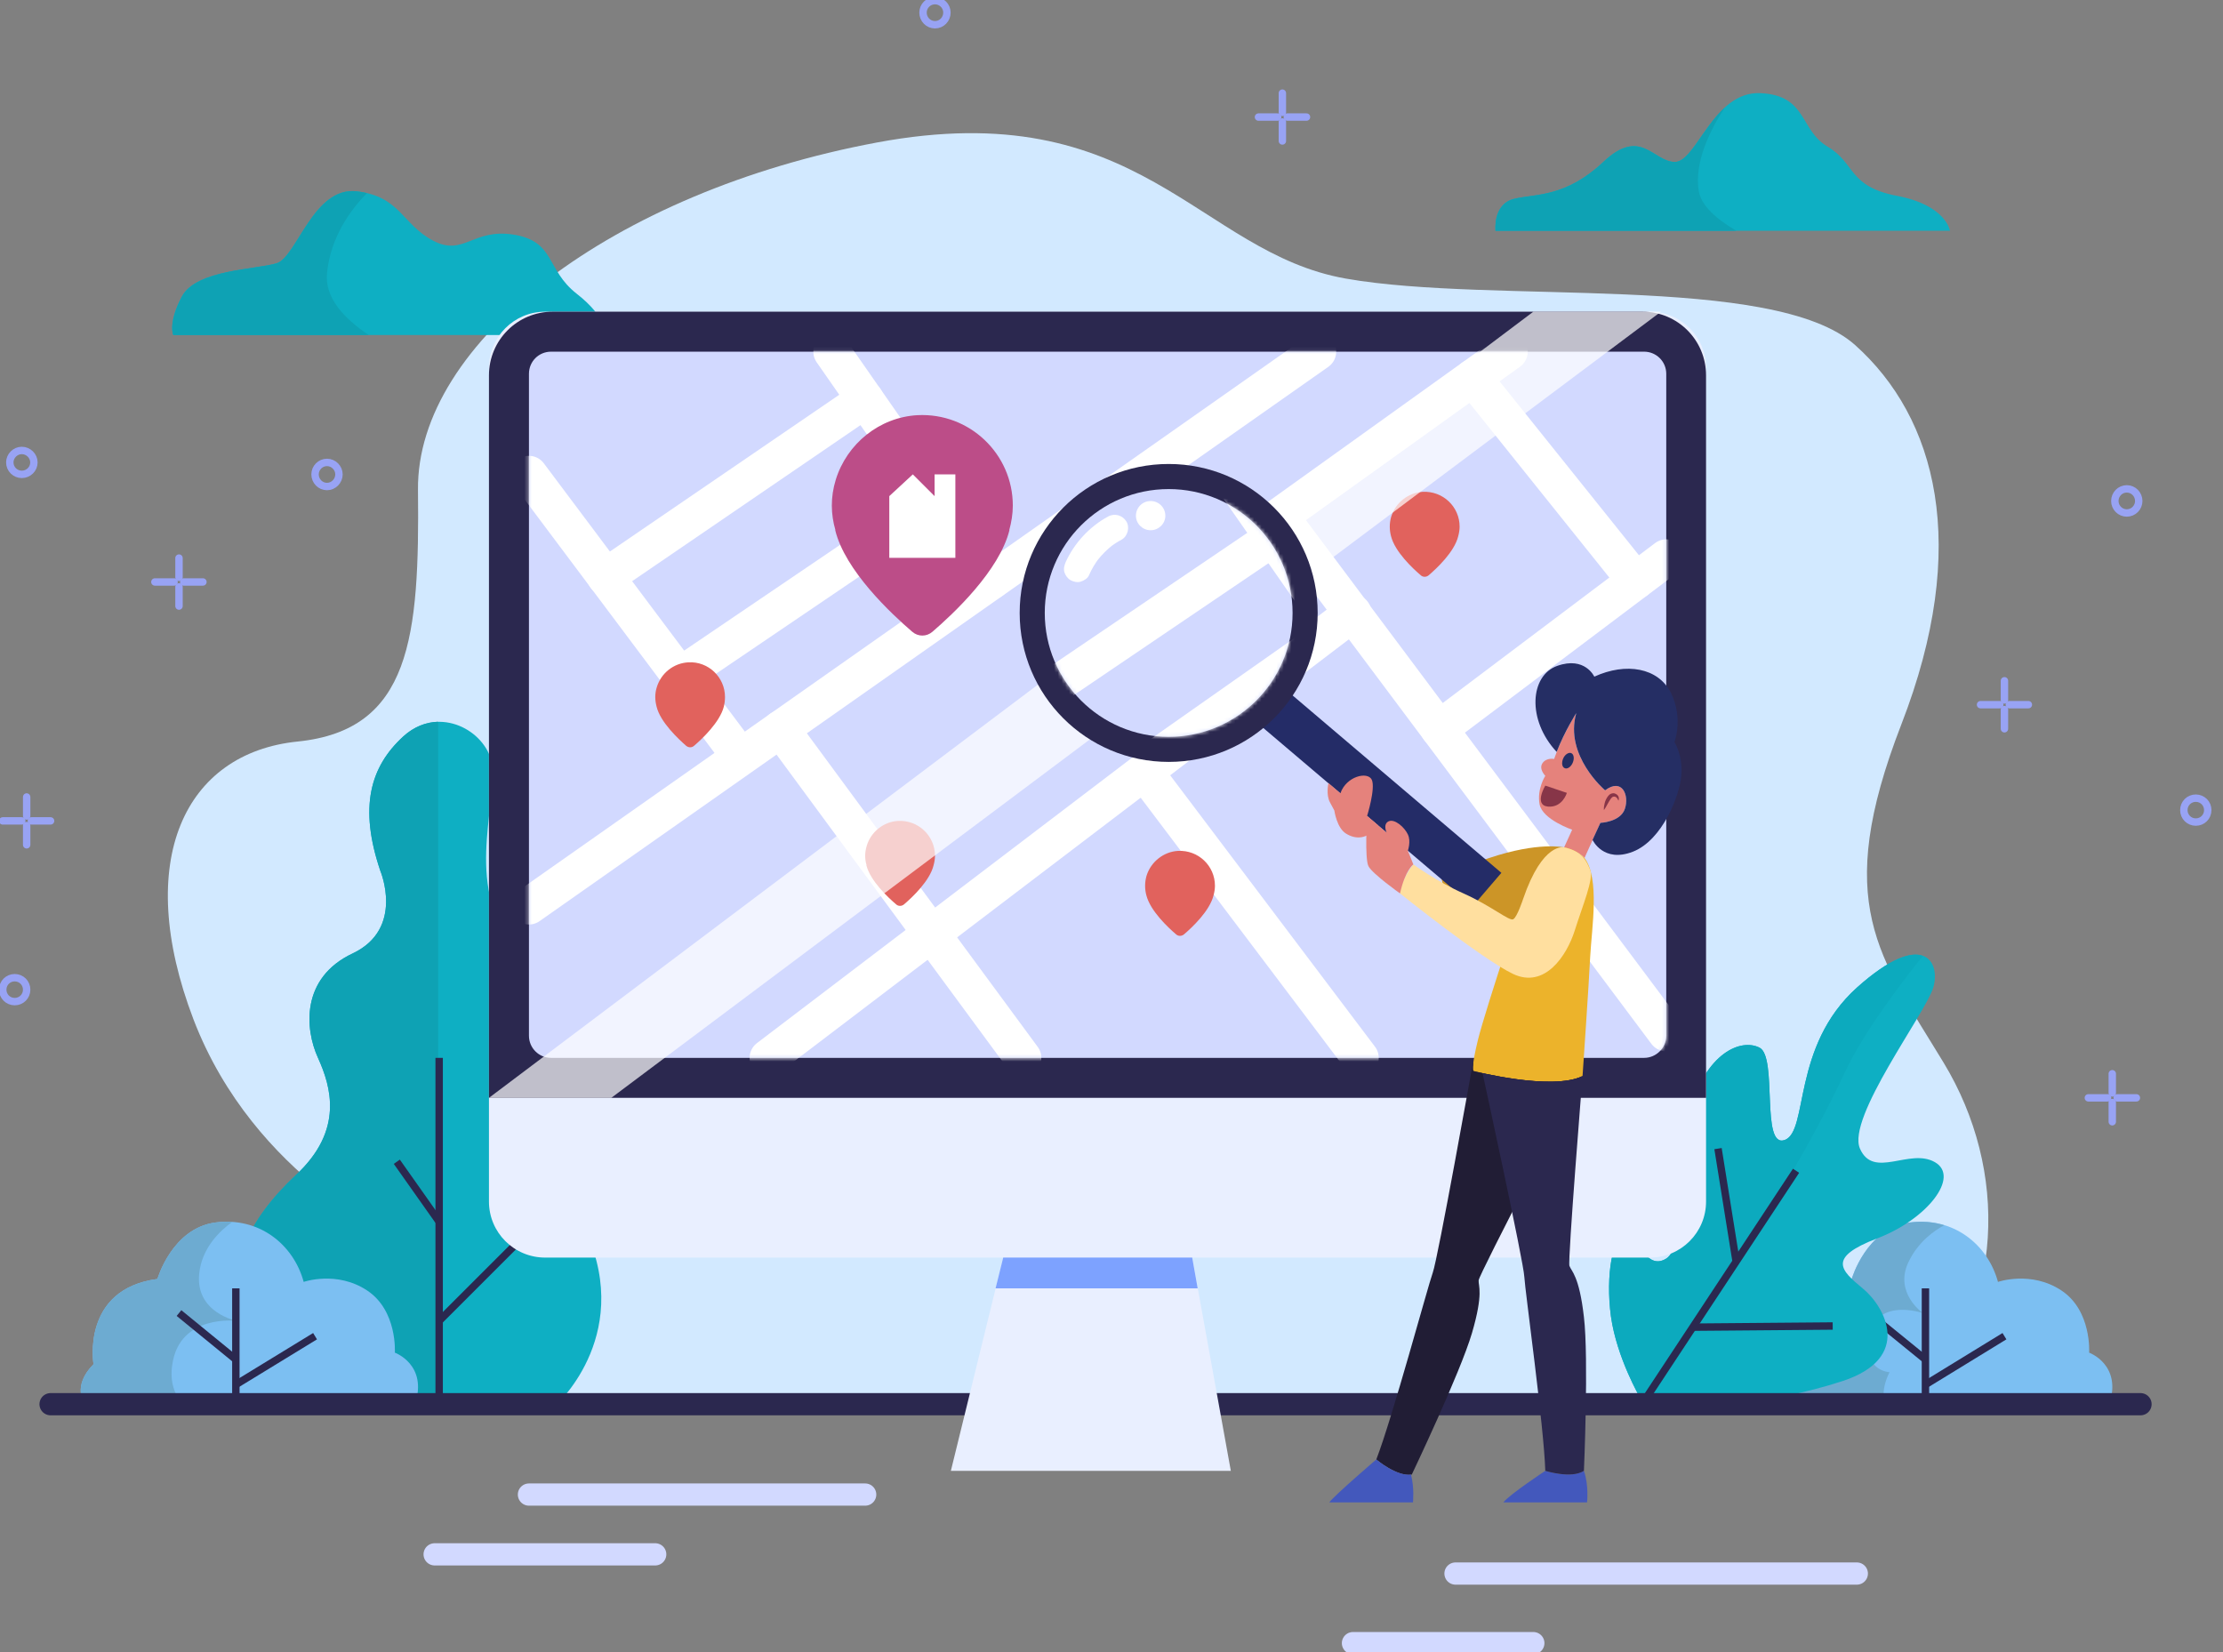 <svg width="600" height="446" viewBox="0 0 600 446" fill="none" xmlns="http://www.w3.org/2000/svg">
<rect x="0" y="0" width="600" height="446" fill="#808080" stroke="none"/>
<g clip-path="url(#clip0_984_3989)">
<path d="M108.477 335.067C108.477 335.067 68.684 318.137 52.228 275.177C35.824 232.217 49.899 203.225 80.379 200.156C110.858 197.035 113.24 172.063 112.816 132.224C112.393 92.386 165.521 51.754 236.64 38.474C307.706 25.195 323.369 68.155 363.214 75.192C403.06 82.228 478.836 73.604 500.69 93.127C522.597 112.702 531.963 147.197 513.178 195.553C494.446 243.91 507.093 257.983 524.608 286.87C542.123 315.756 541.329 353.267 517.094 379.032H149.117C149.117 379.032 142.978 360.515 108.477 335.067Z" fill="#D2E9FF"/>
<path d="M480.157 379.032C480.157 379.032 476.559 374.271 482.539 368.239C482.539 368.239 479.099 347.976 499.789 345.225C499.789 345.225 503.705 331.575 515.399 329.988C527.147 328.401 536.513 335.861 539.264 346.019C539.264 346.019 548.207 342.897 556.409 348.347C564.611 353.796 563.87 365.118 563.87 365.118C563.87 365.118 572.813 368.345 569.321 379.032H480.157Z" fill="#7CBFF2"/>
<path d="M510.002 370.409C503.811 369.721 502.435 362.367 506.086 356.865C509.79 351.309 518.998 354.431 518.998 354.431C518.998 354.431 511.166 349.034 515.082 340.728C517.728 335.12 522.173 332.104 524.766 330.729C521.908 329.829 518.733 329.565 515.399 329.988C503.705 331.575 499.789 345.225 499.789 345.225C479.099 347.976 482.539 368.239 482.539 368.239C476.559 374.271 480.157 379.032 480.157 379.032H508.785C507.409 374.959 510.002 370.409 510.002 370.409Z" fill="#6DABD1"/>
<path d="M519.688 379.032V347.765" stroke="#2B284F" stroke-width="2" stroke-miterlimit="10"/>
<path d="M504.289 354.431L519.688 366.97" stroke="#2B284F" stroke-width="2" stroke-miterlimit="10"/>
<path d="M519.688 373.742L541.013 360.674" stroke="#2B284F" stroke-width="2" stroke-miterlimit="10"/>
<path d="M442.642 377.233C442.642 377.233 436.398 366.546 434.81 355.383C433.276 344.167 435.34 333.215 438.726 333.48C442.113 333.744 444.282 343.109 449.733 339.723C455.13 336.337 451.32 316.285 455.924 300.149C460.475 284.013 469.947 280.256 474.921 282.796C479.842 285.335 475.185 310.042 481.694 307.715C488.203 305.387 483.493 282.478 501.22 266.554C518.947 250.682 523.868 259.517 521.804 266.554C519.687 273.59 498.362 301.736 502.014 310.042C505.665 318.402 515.401 309.778 522.227 313.693C529.107 317.608 520.217 329.089 506.67 334.274C493.124 339.458 496.775 342.844 502.807 347.818C508.787 352.738 516.354 366.546 497.304 372.789C478.307 379.032 448.886 382.683 442.642 377.233Z" fill="#0EAFC3"/>
<path d="M443.859 378.027C447.669 372.895 454.918 362.79 463.702 349.14C476.773 328.824 490.266 306.022 497.833 289.674C502.807 278.934 512.756 265.813 519 258.036C515.825 256.872 510.163 258.565 501.22 266.554C483.493 282.478 488.203 305.387 481.694 307.715C475.185 310.042 479.842 285.335 474.921 282.796C469.947 280.256 460.475 284.013 455.924 300.149C451.32 316.285 455.13 336.337 449.733 339.723C444.282 343.109 442.113 333.744 438.726 333.48C435.34 333.215 433.276 344.167 434.81 355.383C436.398 366.546 442.642 377.233 442.642 377.233C442.959 377.516 443.365 377.78 443.859 378.027Z" fill="#0CAABE"/>
<path d="M443.859 378.027L484.763 316.021" stroke="#2B284F" stroke-width="2" stroke-miterlimit="10"/>
<path d="M463.703 310.042L468.624 340.728" stroke="#2B284F" stroke-width="2" stroke-miterlimit="10"/>
<path d="M456.928 358.24L494.657 357.923" stroke="#2B284F" stroke-width="2" stroke-miterlimit="10"/>
<path d="M46.777 90.428H163.457C163.457 90.428 163.986 85.773 155.625 79.265C147.318 72.758 149.91 65.192 138.692 63.34C127.527 61.542 125.146 69.372 116.838 64.928C108.477 60.483 108.001 52.971 96.254 51.648C84.559 50.325 80.114 69.372 74.664 71.065C69.161 72.758 53.022 72.758 49.106 80.006C45.243 87.307 46.777 90.428 46.777 90.428Z" fill="#0EAFC3"/>
<path d="M403.643 62.282H526.302C526.302 62.282 525.297 55.404 512.015 52.865C498.733 50.325 500.903 44.083 493.283 39.586C485.663 35.089 487.833 25.724 475.133 25.142C462.433 24.56 457.935 43.712 452.061 43.712C446.188 43.712 442.907 34.136 432.747 43.712C422.587 53.288 414.544 52.283 408.723 53.659C402.85 55.034 403.643 62.282 403.643 62.282Z" fill="#0EAFC3"/>
<path d="M88.263 73.71C89.216 64.028 94.613 56.621 99.058 52.124C98.212 51.913 97.277 51.754 96.254 51.648C84.559 50.325 80.114 69.372 74.664 71.065C69.161 72.758 53.022 72.758 49.106 80.006C45.243 87.307 46.777 90.428 46.777 90.428H99.534C92.867 85.984 87.576 80.323 88.263 73.71Z" fill="#0EA2B4"/>
<path d="M458.517 51.648C457.194 43.871 461.586 35.036 465.555 29.004C459.575 34.454 456.136 43.712 452.061 43.712C446.188 43.712 442.907 34.136 432.747 43.712C422.587 53.288 414.544 52.283 408.723 53.659C402.85 55.034 403.643 62.282 403.643 62.282H468.624C463.227 59.108 459.205 55.51 458.517 51.648Z" fill="#0EA2B4"/>
<path d="M102.657 235.074C102.657 235.074 109.271 250.682 95.196 257.348C81.12 263.961 82.284 277.823 85.829 285.547C89.322 293.271 92.867 305.016 79.956 317.079C67.044 329.195 60.8 341.68 64.346 359.298C67.838 376.863 79.585 379.032 79.585 379.032H150.281C150.281 379.032 172.135 359.245 156.896 329.777C141.656 300.308 142.079 298.509 145.572 285.547C149.117 272.585 149.487 268.67 137.37 253.062C125.252 237.402 135.2 213.594 132.554 205.024C129.961 196.4 117.844 190.58 108.848 198.781C99.905 206.981 96.836 217.88 102.657 235.074Z" fill="#0EAFC3"/>
<path d="M118.267 194.813C115.092 194.918 111.811 196.082 108.848 198.781C99.905 206.981 96.836 217.88 102.657 235.074C102.657 235.074 109.271 250.682 95.196 257.348C81.12 263.961 82.284 277.823 85.829 285.547C89.322 293.271 92.867 305.016 79.956 317.079C67.044 329.195 60.8 341.68 64.346 359.298C67.838 376.863 79.585 379.032 79.585 379.032H118.267V194.813Z" fill="#0EA2B4"/>
<path d="M118.531 379.032V285.547" stroke="#2B284F" stroke-width="2" stroke-miterlimit="10"/>
<path d="M107.102 313.587L118.531 329.777" stroke="#2B284F" stroke-width="2" stroke-miterlimit="10"/>
<path d="M118.531 356.547L142.767 332.316" stroke="#2B284F" stroke-width="2" stroke-miterlimit="10"/>
<path d="M22.859 379.032C22.859 379.032 19.26 374.271 25.24 368.239C25.24 368.239 21.8 347.976 42.49 345.225C42.49 345.225 46.406 331.575 58.101 329.988C69.848 328.401 79.214 335.861 81.966 346.019C81.966 346.019 90.908 342.897 99.11 348.347C107.312 353.796 106.572 365.118 106.572 365.118C106.572 365.118 115.514 368.345 112.022 379.032H22.859Z" fill="#7CBFF2"/>
<path d="M46.512 368.239C48.576 354.59 63.868 356.547 63.868 356.547C63.868 356.547 52.703 354.325 53.761 343.85C54.449 336.813 59.423 332.157 62.704 329.829C61.223 329.724 59.688 329.777 58.101 329.988C46.406 331.575 42.49 345.225 42.49 345.225C21.8 347.976 25.24 368.239 25.24 368.239C19.26 374.271 22.859 379.032 22.859 379.032H49.422C47.094 376.546 45.771 373.054 46.512 368.239Z" fill="#6DABD1"/>
<path d="M63.658 379.032V347.765" stroke="#2B284F" stroke-width="2" stroke-miterlimit="10"/>
<path d="M48.312 354.431L63.658 366.97" stroke="#2B284F" stroke-width="2" stroke-miterlimit="10"/>
<path d="M63.658 373.742L85.036 360.674" stroke="#2B284F" stroke-width="2" stroke-miterlimit="10"/>
<path d="M13.652 379.032H577.736" stroke="#2B284F" stroke-width="6" stroke-miterlimit="10" stroke-linecap="round"/>
<path d="M142.766 403.422H233.516" stroke="#D2D9FF" stroke-width="6" stroke-miterlimit="10" stroke-linecap="round"/>
<path d="M117.314 419.559H176.845" stroke="#D2D9FF" stroke-width="6" stroke-miterlimit="10" stroke-linecap="round"/>
<path d="M392.848 424.743H501.166" stroke="#D2D9FF" stroke-width="6" stroke-miterlimit="10" stroke-linecap="round"/>
<path d="M365.172 443.525H413.854" stroke="#D2D9FF" stroke-width="6" stroke-miterlimit="10" stroke-linecap="round"/>
<path d="M445.34 339.458H147.16C138.746 339.458 131.973 332.686 131.973 324.327V99.317C131.973 90.905 138.746 84.133 147.16 84.133H445.34C453.701 84.133 460.474 90.905 460.474 99.317V324.327C460.474 332.686 453.701 339.458 445.34 339.458Z" fill="#E9EFFF"/>
<path d="M460.474 296.34V101.327C460.474 91.804 452.802 84.133 443.33 84.133H149.17C139.645 84.133 131.973 91.804 131.973 101.327V296.34H460.474Z" fill="#2B284F"/>
<path d="M443.751 285.547H148.745C145.411 285.547 142.766 282.849 142.766 279.568V100.904C142.766 97.571 145.411 94.925 148.745 94.925H443.751C447.032 94.925 449.731 97.571 449.731 100.904V279.568C449.731 282.849 447.032 285.547 443.751 285.547Z" fill="#D2D9FF"/>
<mask id="mask0_984_3989" style="mask-type:luminance" maskUnits="userSpaceOnUse" x="142" y="94" width="308" height="192">
<path d="M443.736 285.536H148.725C145.428 285.536 142.756 282.865 142.756 279.568V100.893C142.756 97.597 145.428 94.925 148.725 94.925H443.736C447.033 94.925 449.71 97.597 449.71 100.893V279.568C449.71 282.865 447.033 285.536 443.736 285.536Z" fill="white"/>
</mask>
<g mask="url(#mask0_984_3989)">
<path d="M142.766 128.045L199.491 203.754" stroke="white" stroke-width="10" stroke-linecap="round" stroke-linejoin="round"/>
<path d="M142.766 244.545L355.646 94.925" stroke="white" stroke-width="10" stroke-linecap="round" stroke-linejoin="round"/>
<path d="M224.521 94.925L267.595 156.773" stroke="white" stroke-width="10" stroke-linecap="round" stroke-linejoin="round"/>
<path d="M163.457 155.715L233.518 107.835" stroke="white" stroke-width="10" stroke-linecap="round" stroke-linejoin="round"/>
<path d="M183.51 182.433L252.777 135.452" stroke="white" stroke-width="10" stroke-linecap="round" stroke-linejoin="round"/>
<path d="M207.324 285.547L365.172 165.45" stroke="white" stroke-width="10" stroke-linecap="round" stroke-linejoin="round"/>
<path d="M210.711 196.77L276.062 285.547" stroke="white" stroke-width="10" stroke-linecap="round" stroke-linejoin="round"/>
<path d="M309.08 208.621L367.129 285.547" stroke="white" stroke-width="10" stroke-linecap="round" stroke-linejoin="round"/>
<path d="M407.345 94.925L345.434 139.314L449.731 278.775" stroke="white" stroke-width="10" stroke-linecap="round" stroke-linejoin="round"/>
<path d="M388.402 196.77L449.732 150.583" stroke="white" stroke-width="10" stroke-linecap="round" stroke-linejoin="round"/>
<path d="M397.557 101.962L441.477 156.773" stroke="white" stroke-width="10" stroke-linecap="round" stroke-linejoin="round"/>
</g>
<path d="M270.771 339.458L256.643 397.02H332.206L321.782 339.458H270.771Z" fill="#E9EFFF"/>
<path d="M270.771 339.458L268.707 347.765H323.263L321.782 339.458H270.771Z" fill="#7DA2FF"/>
<path d="M273.364 136.457C273.364 122.543 261.669 111.327 247.594 112.067C237.381 112.649 228.597 119.739 225.581 129.473C224.099 134.288 224.258 138.891 225.475 143.07H225.422C228.068 154.022 240.609 165.714 246.218 170.529C247.805 171.904 250.081 171.904 251.668 170.529C257.277 165.714 269.765 154.022 272.464 143.07H272.411C272.993 140.954 273.364 138.732 273.364 136.457Z" fill="#BC4D88"/>
<path d="M252.356 231.001C252.356 225.604 247.858 221.319 242.407 221.583C238.492 221.795 235.052 224.546 233.941 228.302C233.359 230.154 233.412 231.953 233.888 233.54H233.835C234.893 237.773 239.709 242.27 241.878 244.121C242.46 244.65 243.36 244.65 243.995 244.121C246.164 242.27 250.98 237.773 251.985 233.54C252.197 232.746 252.356 231.9 252.356 231.001Z" fill="#E1625D"/>
<path d="M393.959 142.171C393.959 136.774 389.461 132.489 384.011 132.754C380.095 132.965 376.655 135.716 375.491 139.473C374.962 141.324 375.015 143.07 375.438 144.71C376.496 148.943 381.312 153.44 383.481 155.292C384.063 155.821 384.963 155.821 385.598 155.292C387.768 153.44 392.583 148.943 393.588 144.71C393.8 143.917 393.959 143.017 393.959 142.171Z" fill="#E1625D"/>
<path d="M327.922 239.095C327.922 233.699 323.424 229.413 317.973 229.678C314.058 229.889 310.618 232.641 309.454 236.397C308.925 238.249 308.978 240.047 309.401 241.635C310.459 245.867 315.275 250.364 317.444 252.216C318.026 252.745 318.926 252.745 319.561 252.216C321.73 250.364 326.546 245.867 327.551 241.635C327.763 240.841 327.922 239.995 327.922 239.095Z" fill="#E1625D"/>
<path d="M195.682 188.146C195.682 182.803 191.184 178.465 185.786 178.782C181.818 178.994 178.431 181.692 177.267 185.501C176.685 187.353 176.791 189.099 177.214 190.739C178.22 194.918 183.088 199.468 185.204 201.32C185.839 201.849 186.739 201.849 187.321 201.32C189.491 199.468 194.306 194.918 195.364 190.739C195.576 189.892 195.682 189.046 195.682 188.146Z" fill="#E1625D"/>
<path d="M252.249 128.045V133.917L246.375 128.045L240.025 133.917V150.583H257.858V136.774V133.917V128.045H252.249Z" fill="white"/>
<path d="M131.973 296.34L413.856 84.133H448.304L164.992 296.34H131.973Z" fill="url(#paint0_linear_984_3989)"/>
<path d="M346.121 25.142V30.327" stroke="#98A3F4" stroke-width="2" stroke-linecap="round" stroke-linejoin="round"/>
<path d="M346.121 32.919V38.051" stroke="#98A3F4" stroke-width="2" stroke-linecap="round" stroke-linejoin="round"/>
<path d="M352.631 31.597H347.445" stroke="#98A3F4" stroke-width="2" stroke-linecap="round" stroke-linejoin="round"/>
<path d="M344.854 31.597H339.668" stroke="#98A3F4" stroke-width="2" stroke-linecap="round" stroke-linejoin="round"/>
<path d="M255.583 3.398C255.583 5.196 254.154 6.678 252.355 6.678C250.556 6.678 249.127 5.196 249.127 3.398C249.127 1.652 250.556 0.17 252.355 0.17C254.154 0.17 255.583 1.652 255.583 3.398Z" stroke="#98A3F4" stroke-width="2" stroke-linecap="round" stroke-linejoin="round"/>
<path d="M541.012 183.755V188.94" stroke="#98A3F4" stroke-width="2" stroke-linecap="round" stroke-linejoin="round"/>
<path d="M541.012 191.532V196.717" stroke="#98A3F4" stroke-width="2" stroke-linecap="round" stroke-linejoin="round"/>
<path d="M547.469 190.21H542.336" stroke="#98A3F4" stroke-width="2" stroke-linecap="round" stroke-linejoin="round"/>
<path d="M539.742 190.21H534.557" stroke="#98A3F4" stroke-width="2" stroke-linecap="round" stroke-linejoin="round"/>
<path d="M570.115 289.832V295.017" stroke="#98A3F4" stroke-width="2" stroke-linecap="round" stroke-linejoin="round"/>
<path d="M570.115 297.609V302.794" stroke="#98A3F4" stroke-width="2" stroke-linecap="round" stroke-linejoin="round"/>
<path d="M576.623 296.34H571.438" stroke="#98A3F4" stroke-width="2" stroke-linecap="round" stroke-linejoin="round"/>
<path d="M568.846 296.34H563.66" stroke="#98A3F4" stroke-width="2" stroke-linecap="round" stroke-linejoin="round"/>
<path d="M595.887 218.673C595.887 220.472 594.459 221.901 592.659 221.901C590.86 221.901 589.432 220.472 589.432 218.673C589.432 216.875 590.86 215.446 592.659 215.446C594.459 215.446 595.887 216.875 595.887 218.673Z" stroke="#98A3F4" stroke-width="2" stroke-linecap="round" stroke-linejoin="round"/>
<path d="M577.26 135.24C577.26 136.986 575.832 138.467 574.033 138.467C572.233 138.467 570.805 136.986 570.805 135.24C570.805 133.441 572.233 131.96 574.033 131.96C575.832 131.96 577.26 133.441 577.26 135.24Z" stroke="#98A3F4" stroke-width="2" stroke-linecap="round" stroke-linejoin="round"/>
<path d="M48.312 150.636V155.821" stroke="#98A3F4" stroke-width="2" stroke-linecap="round" stroke-linejoin="round"/>
<path d="M48.312 158.413V163.598" stroke="#98A3F4" stroke-width="2" stroke-linecap="round" stroke-linejoin="round"/>
<path d="M54.77 157.09H49.584" stroke="#98A3F4" stroke-width="2" stroke-linecap="round" stroke-linejoin="round"/>
<path d="M46.989 157.09H41.803" stroke="#98A3F4" stroke-width="2" stroke-linecap="round" stroke-linejoin="round"/>
<path d="M7.197 215.129V220.261" stroke="#98A3F4" stroke-width="2" stroke-linecap="round" stroke-linejoin="round"/>
<path d="M7.197 222.853V228.038" stroke="#98A3F4" stroke-width="2" stroke-linecap="round" stroke-linejoin="round"/>
<path d="M13.653 221.583H8.467" stroke="#98A3F4" stroke-width="2" stroke-linecap="round" stroke-linejoin="round"/>
<path d="M5.873 221.583H0.74" stroke="#98A3F4" stroke-width="2" stroke-linecap="round" stroke-linejoin="round"/>
<path d="M7.196 267.135C7.196 268.934 5.767 270.363 3.968 270.363C2.169 270.363 0.74 268.934 0.74 267.135C0.74 265.337 2.169 263.908 3.968 263.908C5.767 263.908 7.196 265.337 7.196 267.135Z" stroke="#98A3F4" stroke-width="2" stroke-linecap="round" stroke-linejoin="round"/>
<path d="M9.153 124.818C9.153 126.616 7.672 128.045 5.872 128.045C4.126 128.045 2.645 126.616 2.645 124.818C2.645 123.072 4.126 121.59 5.872 121.59C7.672 121.59 9.153 123.072 9.153 124.818Z" stroke="#98A3F4" stroke-width="2" stroke-linecap="round" stroke-linejoin="round"/>
<path d="M91.491 128.045C91.491 129.844 90.009 131.325 88.263 131.325C86.464 131.325 85.035 129.844 85.035 128.045C85.035 126.299 86.464 124.818 88.263 124.818C90.009 124.818 91.491 126.299 91.491 128.045Z" stroke="#98A3F4" stroke-width="2" stroke-linecap="round" stroke-linejoin="round"/>
<path d="M425.445 192.485C425.445 192.485 421.688 198.357 419.466 204.865C419.466 204.865 417.402 204.442 416.343 205.976C415.232 207.563 417.084 209.415 417.084 209.415C417.084 209.415 414.756 213.012 415.55 217.139C416.343 221.213 424.334 223.964 424.334 223.964L422.164 228.726C422.164 228.726 426.08 229.731 427.667 231.582L431.954 222.112C431.954 222.112 437.404 221.901 438.568 218.303C439.785 214.652 437.827 209.891 433.224 213.33C433.224 213.33 422.164 204.018 425.445 192.485Z" fill="#E5827C"/>
<path d="M451.956 200.315C451.956 200.315 454.39 193.86 451.003 187.035C447.564 180.211 438.886 178.729 430.313 182.644C430.313 182.644 427.773 177.089 420.312 179.734C412.957 182.327 412.057 194.284 420.153 202.96C422.376 197.246 425.445 192.485 425.445 192.485C422.164 204.018 433.224 213.33 433.224 213.33C437.827 209.891 439.785 214.653 438.568 218.303C437.404 221.901 431.954 222.112 431.954 222.112L429.837 226.715C429.837 226.715 432.747 233.011 440.738 229.89C448.728 226.768 453.437 214.6 453.808 209.203C454.231 203.86 451.956 200.315 451.956 200.315Z" fill="#252E64"/>
<path d="M422.162 228.726C422.162 228.726 417.77 228.62 415.389 232.059C413.008 235.498 400.89 272.691 398.932 280.574C396.974 288.51 397.662 289.092 397.662 289.092C397.662 289.092 418.828 294.541 427.136 290.467C427.136 290.467 428.83 266.024 429.2 258.247C429.623 250.417 431.846 237.243 427.665 231.582C427.665 231.582 425.39 229.202 422.162 228.726Z" fill="#ECB32B"/>
<path d="M397.664 289.092C397.664 289.092 397.399 288.827 397.664 286.87L397.558 286.817C397.558 286.817 388.086 339.829 386.71 343.532C385.388 347.183 375.81 382.736 371.471 393.952C371.471 393.952 377.08 398.713 381.048 398.026C381.048 398.026 394.119 370.62 397.294 359.827C400.469 348.981 398.987 347.13 399.093 345.595C399.146 344.061 427.138 290.467 427.138 290.467C418.83 294.541 397.664 289.092 397.664 289.092Z" fill="#211D35"/>
<path d="M371.469 393.952C371.469 393.952 360.463 403.369 358.77 405.538H381.365C381.365 405.538 381.788 401.729 380.835 398.026C376.867 398.555 371.469 393.952 371.469 393.952Z" fill="#4358BC"/>
<path d="M427.506 397.02C424.12 399.242 417.082 397.02 417.082 397.02C417.082 397.02 407.451 403.369 405.758 405.538H428.353C428.353 405.538 428.882 400.988 427.506 397.02Z" fill="#4358BC"/>
<path d="M422.163 228.726C422.163 228.726 415.178 227.138 402.002 231.582C388.826 235.974 388.826 235.974 388.826 235.974C388.826 235.974 389.779 243.698 395.758 247.56C401.738 251.475 413.855 252.375 415.866 249.782C417.877 247.19 422.163 228.726 422.163 228.726Z" fill="#CC9527"/>
<path d="M436.82 216.134C436.609 215.499 436.238 215.076 435.815 215.023C435.603 215.023 435.339 215.023 435.233 215.129C435.127 215.182 434.915 215.393 434.756 215.605C434.439 216.028 434.174 216.557 433.857 217.086C433.592 217.615 433.275 218.144 432.904 218.673C432.851 218.038 432.957 217.404 433.116 216.769C433.275 216.134 433.539 215.552 433.963 214.97C434.174 214.705 434.439 214.388 434.862 214.229C435.286 214.071 435.709 214.071 436.079 214.282C436.45 214.441 436.767 214.758 436.873 215.129C436.979 215.481 436.961 215.816 436.82 216.134Z" fill="#873548"/>
<path d="M417.082 212.06L422.903 214.018C422.903 214.018 421.739 218.038 417.823 217.721C413.907 217.351 417.082 212.06 417.082 212.06Z" fill="#873548"/>
<path d="M424.493 205.87C424.016 207.034 423.011 207.669 422.323 207.351C421.582 207.034 421.423 205.923 421.9 204.759C422.376 203.648 423.381 203.013 424.069 203.278C424.81 203.595 424.969 204.759 424.493 205.87Z" fill="#252E64"/>
<path d="M405.231 235.603L347.394 186.453L339.668 195.395L397.558 244.545L405.231 235.603Z" fill="#242C67"/>
<path d="M422.162 228.726C422.162 228.726 416.394 227.191 411.102 242.64C411.102 242.64 409.462 247.666 408.404 248.142C407.345 248.671 402.53 244.545 395.122 241.211C387.713 237.931 381.469 233.328 381.469 233.328C381.469 233.328 378.03 237.508 377.871 241.159C377.871 241.159 399.937 258.882 408.404 262.903C416.923 266.924 422.85 258.036 425.019 251.211C427.189 244.333 430.205 237.243 429.2 234.81C428.194 232.429 427.083 229.731 422.162 228.726Z" fill="#FFDF9F"/>
<path d="M358.558 211.372C358.558 211.372 357.818 214.494 358.982 216.61C360.146 218.779 360.146 218.779 360.146 218.779C360.146 218.779 360.781 223.488 363.321 225.022C365.861 226.609 369.142 226.715 371.999 222.8L368.983 220.261C368.983 220.261 371.311 212.801 370.253 210.473C369.142 208.145 363.374 209.521 361.786 214.123L358.558 211.372Z" fill="#E5827C"/>
<path d="M377.871 241.159C377.871 241.159 370.41 235.868 369.352 233.805C368.294 231.741 368.981 220.261 368.981 220.261L374.273 224.758C374.273 224.758 373.162 222.483 374.802 221.689C376.496 220.948 379.141 223.382 379.988 225.234C380.888 227.085 379.988 229.625 379.988 229.625L381.47 233.328C381.47 233.328 379.3 234.81 377.871 241.159Z" fill="#E5827C"/>
<path d="M423.592 341.68C423.116 340.252 427.137 290.467 427.137 290.467C420.576 293.694 405.971 290.943 400.15 289.674C400.15 289.674 411.263 340.728 411.421 344.643C411.633 348.558 416.713 384.958 417.083 397.02C417.083 397.02 424.121 399.242 427.508 397.02C427.508 397.02 428.831 366.705 427.508 355.489C426.238 344.326 424.121 343.162 423.592 341.68Z" fill="#2B284F"/>
<path d="M355.647 165.45C355.647 187.67 337.656 205.658 315.431 205.658C293.206 205.658 275.215 187.67 275.215 165.45C275.215 143.229 293.206 125.241 315.431 125.241C337.656 125.241 355.647 143.229 355.647 165.45Z" fill="#2B284F"/>
<path d="M348.874 165.45C348.874 183.914 333.899 198.886 315.431 198.886C296.963 198.886 281.988 183.914 281.988 165.45C281.988 146.985 296.963 132.013 315.431 132.013C333.899 132.013 348.874 146.985 348.874 165.45Z" fill="#D2D9FF"/>
<mask id="mask1_984_3989" style="mask-type:luminance" maskUnits="userSpaceOnUse" x="281" y="132" width="68" height="67">
<path d="M348.864 165.444C348.864 183.909 333.894 198.876 315.426 198.876C296.959 198.876 281.994 183.909 281.994 165.444C281.994 146.98 296.959 132.013 315.426 132.013C333.894 132.013 348.864 146.98 348.864 165.444Z" fill="white"/>
</mask>
<g mask="url(#mask1_984_3989)">
<path d="M214.574 136.457L281.089 225.181" stroke="white" stroke-width="10" stroke-linecap="round" stroke-linejoin="round"/>
<path d="M214.574 273.061L464.284 97.571" stroke="white" stroke-width="10" stroke-linecap="round" stroke-linejoin="round"/>
<path d="M310.51 97.571L361.044 170.105" stroke="white" stroke-width="10" stroke-linecap="round" stroke-linejoin="round"/>
<path d="M238.861 168.836L321.04 112.702" stroke="white" stroke-width="10" stroke-linecap="round" stroke-linejoin="round"/>
<path d="M262.357 200.209L343.636 145.134" stroke="white" stroke-width="10" stroke-linecap="round" stroke-linejoin="round"/>
<path d="M290.35 321.153L475.449 180.263" stroke="white" stroke-width="10" stroke-linecap="round" stroke-linejoin="round"/>
</g>
<path d="M299.081 139.42C294.107 142.118 289.98 146.562 287.651 151.694C287.281 152.593 287.016 153.44 287.281 154.445C287.545 155.292 288.18 156.191 288.974 156.614C289.768 157.038 290.826 157.302 291.726 156.985C292.572 156.72 293.525 156.138 293.895 155.345C294.636 153.616 295.589 152.011 296.753 150.53C296.576 150.742 296.4 150.971 296.224 151.218C297.423 149.701 298.781 148.343 300.298 147.144C300.051 147.32 299.804 147.514 299.557 147.726C300.545 146.95 301.603 146.262 302.732 145.663C304.373 144.763 305.008 142.33 304.002 140.742C302.944 139.049 300.827 138.467 299.081 139.42Z" fill="white"/>
<path d="M314.531 139.208C314.531 141.377 312.732 143.123 310.562 143.123C308.393 143.123 306.594 141.377 306.594 139.208C306.594 136.986 308.393 135.24 310.562 135.24C312.732 135.24 314.531 136.986 314.531 139.208Z" fill="white"/>
</g>
<defs>
<linearGradient id="paint0_linear_984_3989" x1="-52093.4" y1="37502.6" x2="-173548" y2="132594" gradientUnits="userSpaceOnUse">
<stop stop-color="white" stop-opacity="0.7"/>
<stop offset="1" stop-color="white" stop-opacity="0"/>
</linearGradient>
<clipPath id="clip0_984_3989">
<rect width="600" height="446" fill="white"/>
</clipPath>
</defs>
</svg>
